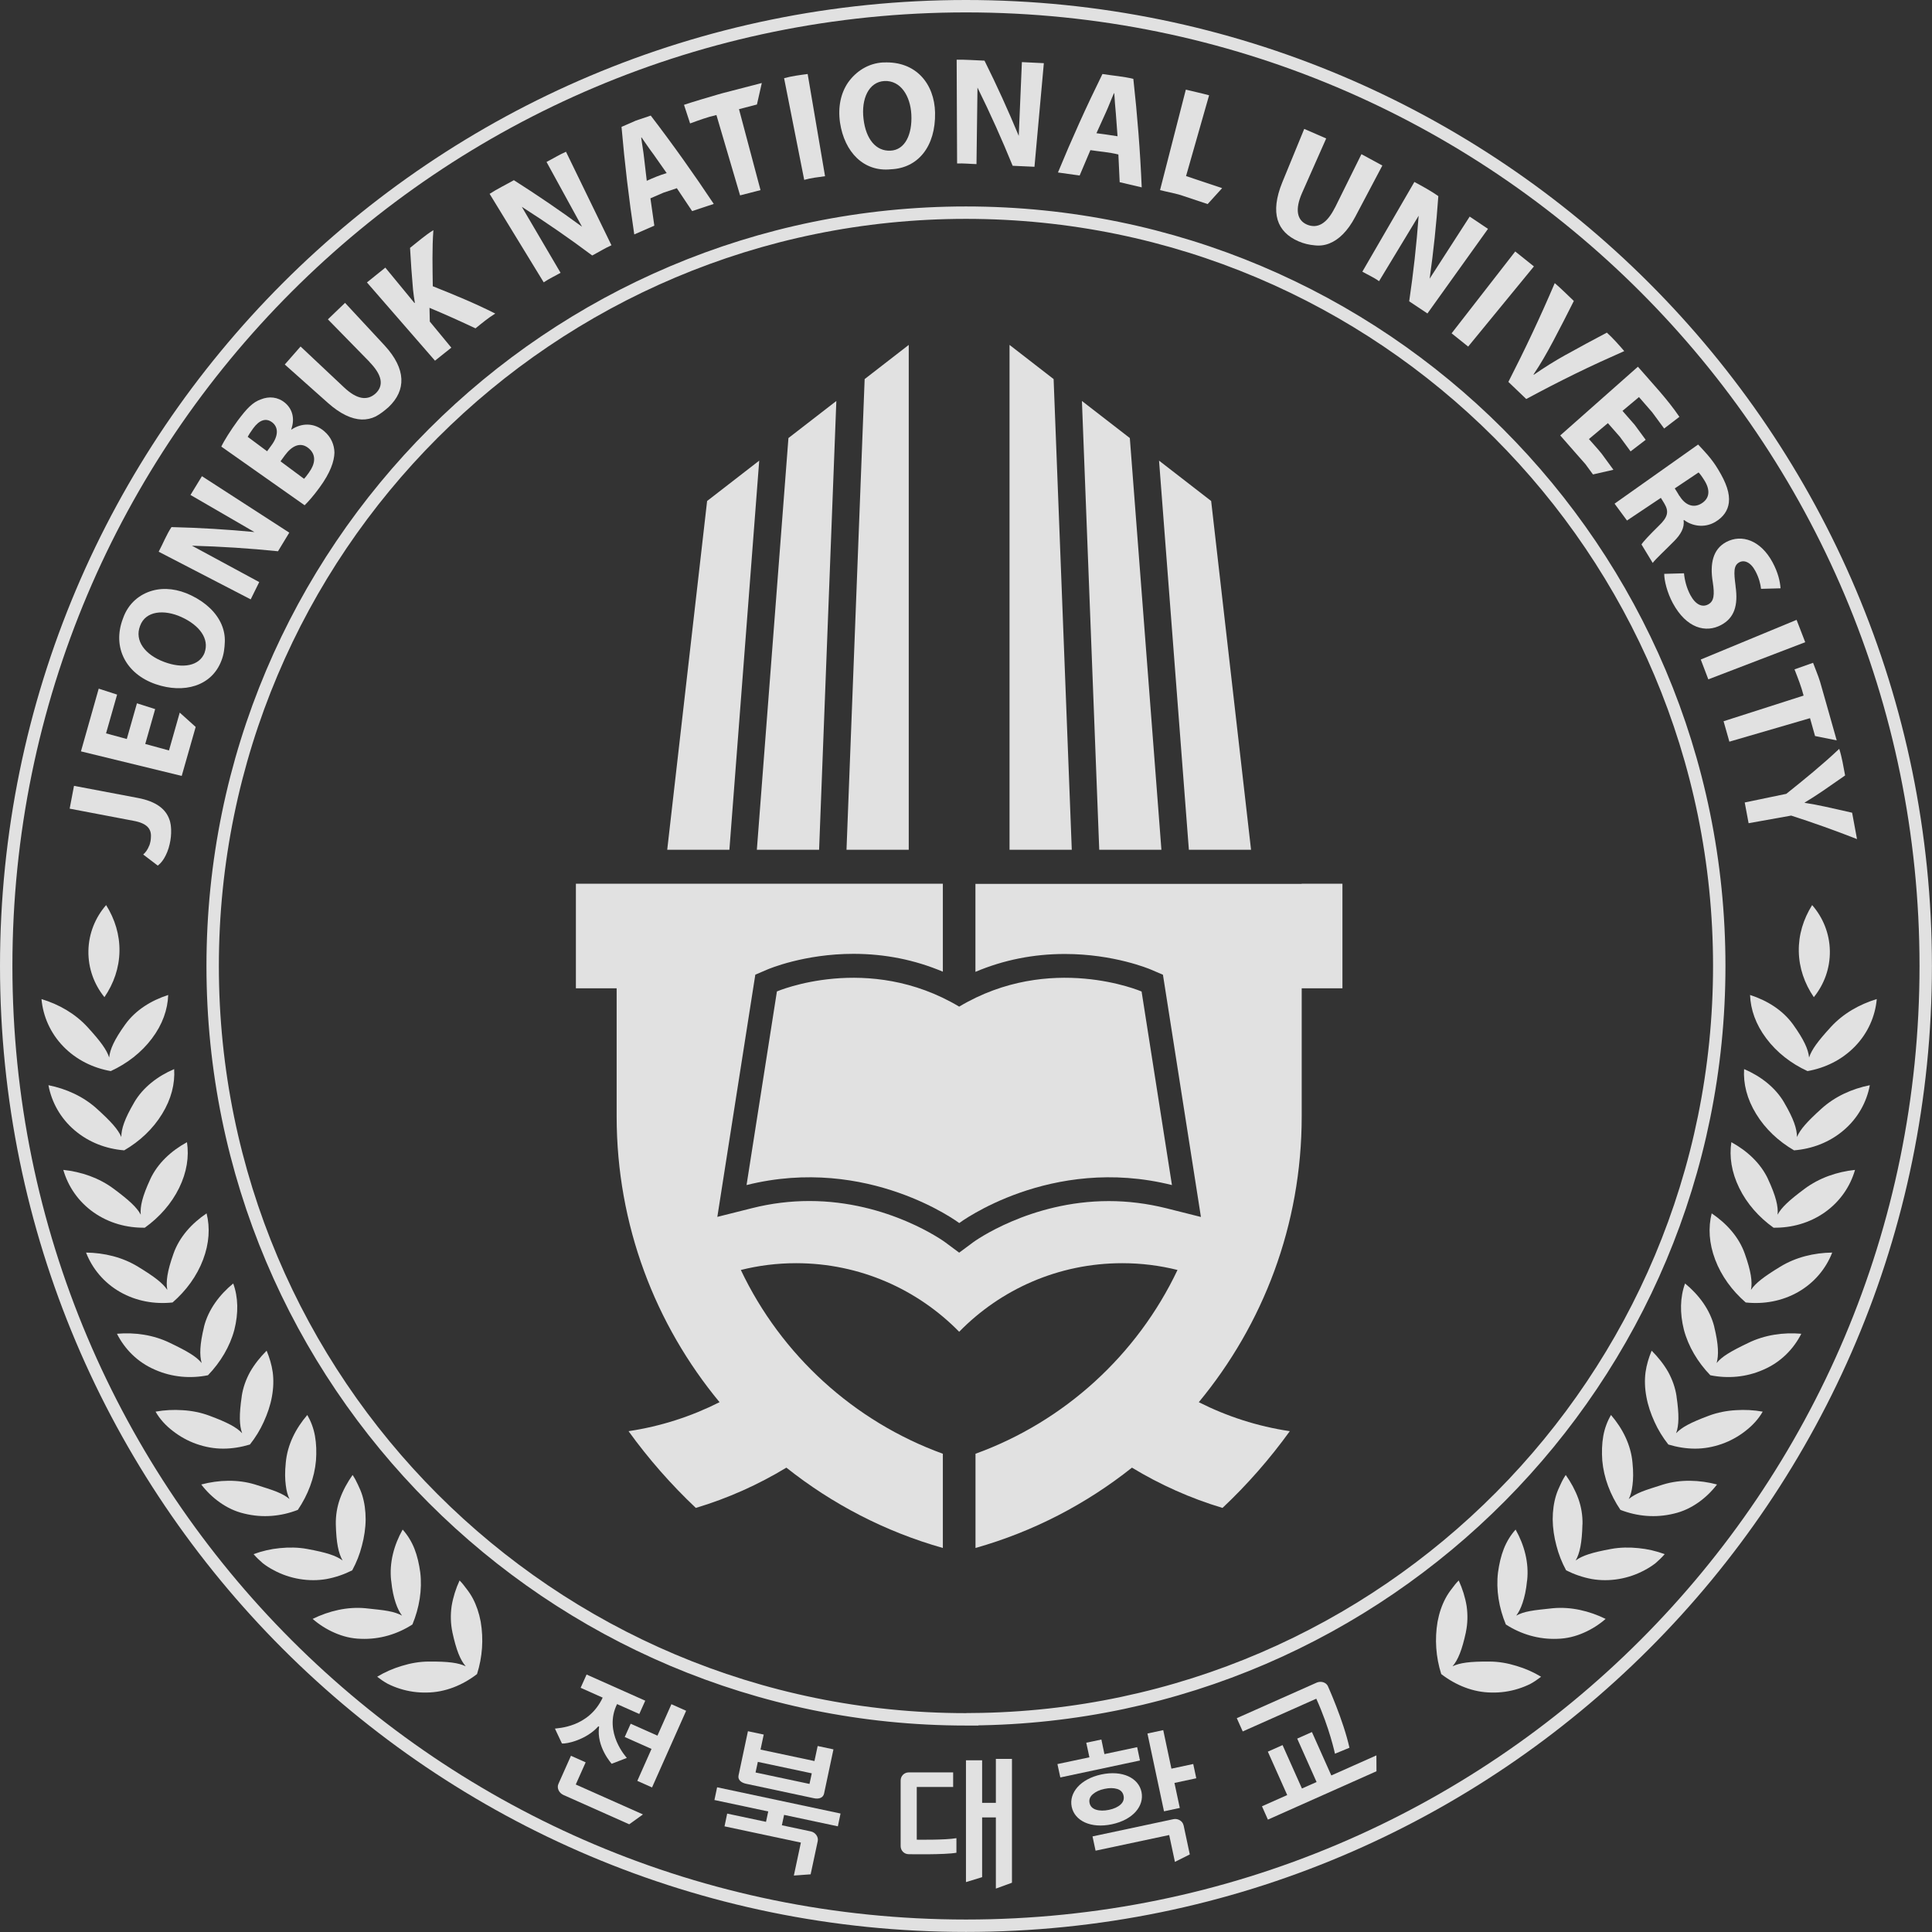 <svg width="109" height="109" viewBox="0 0 109 109" fill="none" xmlns="http://www.w3.org/2000/svg">
<rect x="0" y="0" width="109" height="109" fill="#333333" stroke="none"/>
<path d="M54.498 97.002H54.848V96.996C78.156 96.808 96.997 77.851 96.997 54.498C96.997 31.028 77.967 11.998 54.498 11.998C31.028 11.998 11.998 31.033 11.998 54.502C11.998 77.972 31.024 97.002 54.498 97.002ZM0.35 54.498C0.35 24.593 24.593 0.35 54.498 0.35C84.407 0.35 108.646 24.593 108.646 54.498C108.646 84.403 84.403 108.646 54.498 108.646C24.593 108.646 0.35 84.403 0.35 54.498Z" stroke="white" stroke-opacity="0.85" stroke-width="0.7"/>
<path d="M7.063 57.8C6.443 58.665 6.206 59.203 6.159 59.663C6.017 59.22 5.673 58.751 4.937 57.946C4.239 57.184 3.323 56.663 2.341 56.366C2.427 57.335 2.841 58.286 3.572 59.039C4.308 59.797 5.251 60.253 6.249 60.429C7.17 60.007 7.984 59.375 8.574 58.587C9.168 57.8 9.46 56.96 9.49 56.134C8.531 56.444 7.648 56.986 7.063 57.8Z" fill="white" fill-opacity="0.85"/>
<path d="M11.513 74.847C11.264 75.872 11.255 76.457 11.376 76.9C11.087 76.539 10.579 76.237 9.589 75.764C8.664 75.312 7.618 75.161 6.598 75.248C7.037 76.113 7.756 76.853 8.737 77.275C9.706 77.705 10.747 77.787 11.733 77.589C12.443 76.853 12.972 75.966 13.222 75.024C13.459 74.085 13.442 73.19 13.158 72.411C12.379 73.052 11.754 73.883 11.509 74.852L11.513 74.847Z" fill="white" fill-opacity="0.85"/>
<path d="M13.639 78.777C13.485 79.823 13.502 80.421 13.661 80.86C13.347 80.524 12.839 80.253 11.81 79.87C11.324 79.689 10.816 79.59 10.295 79.56C9.787 79.526 9.279 79.552 8.776 79.642C9.017 80.064 9.353 80.43 9.753 80.735C10.145 81.041 10.597 81.295 11.087 81.467C11.582 81.639 12.081 81.73 12.589 81.73C13.106 81.73 13.614 81.643 14.1 81.497C14.414 81.101 14.677 80.671 14.879 80.223C15.086 79.771 15.254 79.289 15.34 78.803C15.43 78.316 15.443 77.852 15.387 77.421C15.327 76.991 15.202 76.591 15.043 76.203C14.685 76.56 14.363 76.961 14.113 77.395C13.876 77.826 13.708 78.291 13.635 78.786L13.639 78.777Z" fill="white" fill-opacity="0.85"/>
<path d="M16.123 82.521C16.067 83.059 16.08 83.464 16.123 83.791C16.162 84.118 16.23 84.368 16.334 84.574C16.157 84.424 15.934 84.294 15.619 84.165C15.305 84.036 14.896 83.916 14.388 83.752C13.416 83.455 12.348 83.49 11.354 83.752C11.651 84.139 12.004 84.484 12.409 84.768C12.813 85.052 13.265 85.276 13.79 85.396C14.823 85.65 15.86 85.551 16.803 85.185C17.375 84.342 17.741 83.378 17.827 82.405C17.862 81.927 17.849 81.454 17.771 81.019C17.694 80.584 17.543 80.188 17.337 79.831C16.682 80.593 16.213 81.51 16.123 82.521Z" fill="white" fill-opacity="0.85"/>
<path d="M18.946 85.995C18.972 87.054 19.097 87.635 19.329 88.04C18.959 87.764 18.413 87.588 17.332 87.39C16.825 87.295 16.299 87.291 15.787 87.342C15.284 87.39 14.784 87.506 14.307 87.682C14.466 87.868 14.642 88.035 14.827 88.195C15.021 88.345 15.232 88.479 15.456 88.595C15.899 88.832 16.381 88.999 16.902 89.086C17.419 89.172 17.931 89.172 18.426 89.086C18.933 88.991 19.42 88.823 19.872 88.595C20.113 88.152 20.298 87.682 20.418 87.205C20.547 86.723 20.625 86.219 20.629 85.724C20.629 85.229 20.565 84.773 20.436 84.355C20.371 84.149 20.285 83.951 20.195 83.766C20.108 83.572 20.009 83.387 19.893 83.215C19.601 83.628 19.355 84.076 19.183 84.549C19.015 85.018 18.938 85.5 18.946 86V85.995Z" fill="white" fill-opacity="0.85"/>
<path d="M22.071 89.18C22.123 89.718 22.217 90.114 22.321 90.424C22.424 90.738 22.545 90.966 22.682 91.151C22.48 91.039 22.235 90.953 21.903 90.893C21.572 90.828 21.146 90.794 20.612 90.733C19.596 90.639 18.559 90.884 17.638 91.336C18.004 91.654 18.421 91.921 18.878 92.119C19.329 92.317 19.82 92.446 20.358 92.459C21.421 92.502 22.42 92.197 23.268 91.65C23.659 90.707 23.827 89.688 23.711 88.719C23.646 88.241 23.543 87.785 23.38 87.372C23.216 86.963 22.992 86.602 22.717 86.296C22.226 87.17 21.955 88.168 22.067 89.171L22.071 89.18Z" fill="white" fill-opacity="0.85"/>
<path d="M25.519 92.072C25.743 93.105 25.971 93.66 26.276 94.009C25.859 93.811 25.291 93.734 24.197 93.742C23.681 93.742 23.165 93.833 22.669 93.987C22.183 94.13 21.714 94.336 21.279 94.599C21.473 94.749 21.671 94.887 21.886 95.003C22.106 95.111 22.338 95.206 22.575 95.279C23.053 95.429 23.56 95.503 24.081 95.49C25.119 95.481 26.104 95.072 26.913 94.448C27.219 93.484 27.288 92.477 27.12 91.491C27.029 91.005 26.879 90.566 26.677 90.183C26.573 89.989 26.457 89.813 26.328 89.649C26.203 89.477 26.074 89.313 25.928 89.167C25.717 89.627 25.562 90.114 25.48 90.613C25.411 91.1 25.42 91.594 25.523 92.081L25.519 92.072Z" fill="white" fill-opacity="0.85"/>
<path d="M4.988 53.646C4.971 54.623 5.307 55.535 5.892 56.258C6.417 55.488 6.723 54.614 6.74 53.676C6.757 52.738 6.482 51.855 5.987 51.063C5.376 51.765 5.006 52.665 4.988 53.642V53.646Z" fill="white" fill-opacity="0.85"/>
<path d="M7.567 62.206C7.029 63.123 6.844 63.687 6.844 64.147C6.663 63.721 6.275 63.286 5.466 62.554C4.704 61.862 3.74 61.427 2.733 61.225C2.91 62.18 3.409 63.088 4.209 63.768C5.014 64.453 5.991 64.818 7.007 64.9C7.885 64.392 8.634 63.687 9.146 62.847C9.663 62.008 9.878 61.143 9.826 60.316C8.901 60.712 8.07 61.341 7.567 62.202V62.206Z" fill="white" fill-opacity="0.85"/>
<path d="M8.479 66.528C8.031 67.492 7.898 68.069 7.941 68.529C7.721 68.12 7.295 67.724 6.417 67.07C5.591 66.455 4.592 66.11 3.572 66.003C3.839 66.937 4.42 67.793 5.281 68.4C6.146 69.007 7.153 69.278 8.169 69.265C8.995 68.676 9.675 67.905 10.106 67.023C10.54 66.136 10.674 65.258 10.549 64.44C9.667 64.922 8.896 65.624 8.475 66.532L8.479 66.528Z" fill="white" fill-opacity="0.85"/>
<path d="M9.787 70.733C9.43 71.736 9.353 72.321 9.439 72.773C9.181 72.39 8.72 72.033 7.786 71.465C6.908 70.927 5.879 70.681 4.855 70.668C5.208 71.576 5.866 72.373 6.779 72.894C7.696 73.414 8.729 73.591 9.736 73.483C10.502 72.82 11.109 71.99 11.457 71.069C11.806 70.147 11.858 69.261 11.655 68.456C10.82 69.02 10.119 69.786 9.787 70.733Z" fill="white" fill-opacity="0.85"/>
<path d="M101.162 57.8C101.782 58.665 102.019 59.203 102.066 59.663C102.208 59.22 102.553 58.751 103.289 57.946C103.986 57.184 104.903 56.663 105.884 56.366C105.798 57.335 105.385 58.286 104.653 59.039C103.917 59.797 102.974 60.253 101.976 60.429C101.055 60.007 100.241 59.375 99.652 58.587C99.058 57.8 98.765 56.96 98.735 56.134C99.695 56.444 100.577 56.986 101.162 57.8Z" fill="white" fill-opacity="0.85"/>
<path d="M96.712 74.847C96.962 75.872 96.97 76.457 96.85 76.9C97.138 76.539 97.646 76.237 98.636 75.764C99.561 75.312 100.607 75.161 101.627 75.248C101.188 76.113 100.469 76.853 99.488 77.275C98.52 77.705 97.478 77.787 96.493 77.589C95.782 76.853 95.253 75.966 95.003 75.024C94.767 74.085 94.784 73.19 95.068 72.411C95.847 73.052 96.471 73.883 96.716 74.852L96.712 74.847Z" fill="white" fill-opacity="0.85"/>
<path d="M94.586 78.777C94.741 79.823 94.723 80.421 94.564 80.86C94.878 80.524 95.386 80.253 96.415 79.87C96.901 79.689 97.409 79.59 97.93 79.56C98.438 79.526 98.946 79.552 99.449 79.642C99.208 80.064 98.868 80.43 98.472 80.735C98.081 81.041 97.629 81.295 97.138 81.467C96.643 81.639 96.144 81.73 95.636 81.73C95.119 81.73 94.612 81.643 94.125 81.497C93.811 81.101 93.548 80.671 93.346 80.223C93.139 79.771 92.972 79.289 92.886 78.803C92.795 78.316 92.782 77.852 92.838 77.421C92.898 76.991 93.023 76.591 93.183 76.203C93.54 76.56 93.863 76.961 94.112 77.395C94.349 77.826 94.517 78.291 94.59 78.786L94.586 78.777Z" fill="white" fill-opacity="0.85"/>
<path d="M92.102 82.521C92.158 83.059 92.145 83.464 92.102 83.791C92.064 84.118 91.995 84.368 91.891 84.574C92.068 84.424 92.292 84.294 92.606 84.165C92.92 84.036 93.329 83.916 93.837 83.752C94.81 83.455 95.877 83.49 96.871 83.752C96.574 84.139 96.221 84.484 95.817 84.768C95.412 85.052 94.96 85.276 94.435 85.396C93.402 85.65 92.365 85.551 91.422 85.185C90.85 84.342 90.484 83.378 90.398 82.405C90.364 81.927 90.376 81.454 90.454 81.019C90.531 80.584 90.682 80.188 90.889 79.831C91.543 80.593 92.012 81.51 92.102 82.521Z" fill="white" fill-opacity="0.85"/>
<path d="M89.279 85.995C89.253 87.054 89.128 87.635 88.896 88.04C89.266 87.764 89.813 87.588 90.893 87.39C91.401 87.295 91.926 87.291 92.438 87.342C92.942 87.39 93.441 87.506 93.919 87.682C93.759 87.868 93.583 88.035 93.398 88.195C93.204 88.345 92.993 88.479 92.769 88.595C92.326 88.832 91.844 88.999 91.328 89.086C90.811 89.172 90.299 89.172 89.804 89.086C89.296 88.991 88.81 88.823 88.358 88.595C88.117 88.152 87.932 87.682 87.811 87.205C87.682 86.723 87.605 86.219 87.6 85.724C87.6 85.229 87.665 84.773 87.794 84.355C87.859 84.149 87.945 83.951 88.035 83.766C88.121 83.572 88.22 83.387 88.336 83.215C88.629 83.628 88.874 84.076 89.046 84.549C89.214 85.018 89.292 85.5 89.283 86L89.279 85.995Z" fill="white" fill-opacity="0.85"/>
<path d="M86.154 89.18C86.102 89.718 86.008 90.114 85.904 90.424C85.801 90.738 85.681 90.966 85.543 91.151C85.745 91.039 85.99 90.953 86.322 90.893C86.653 90.828 87.079 90.794 87.613 90.733C88.629 90.639 89.666 90.884 90.587 91.336C90.221 91.654 89.804 91.921 89.348 92.119C88.896 92.317 88.405 92.446 87.867 92.459C86.804 92.502 85.805 92.197 84.957 91.65C84.566 90.707 84.398 89.688 84.514 88.719C84.579 88.241 84.682 87.785 84.846 87.372C85.009 86.963 85.233 86.602 85.508 86.296C85.999 87.17 86.27 88.168 86.158 89.171L86.154 89.18Z" fill="white" fill-opacity="0.85"/>
<path d="M82.707 92.072C82.483 93.105 82.255 93.66 81.949 94.009C82.367 93.811 82.935 93.734 84.028 93.742C84.544 93.742 85.061 93.833 85.556 93.987C86.042 94.13 86.511 94.336 86.946 94.599C86.752 94.749 86.554 94.887 86.339 95.003C86.12 95.111 85.887 95.206 85.65 95.279C85.173 95.429 84.665 95.503 84.144 95.49C83.107 95.481 82.121 95.072 81.312 94.448C81.006 93.484 80.938 92.477 81.105 91.491C81.196 91.005 81.346 90.566 81.549 90.183C81.652 89.989 81.768 89.813 81.897 89.649C82.022 89.477 82.151 89.313 82.298 89.167C82.508 89.627 82.663 90.114 82.745 90.613C82.814 91.1 82.805 91.594 82.702 92.081L82.707 92.072Z" fill="white" fill-opacity="0.85"/>
<path d="M103.237 53.646C103.254 54.623 102.918 55.535 102.333 56.258C101.808 55.488 101.502 54.614 101.485 53.676C101.468 52.738 101.743 51.855 102.238 51.063C102.85 51.765 103.22 52.665 103.237 53.642V53.646Z" fill="white" fill-opacity="0.85"/>
<path d="M100.659 62.206C101.197 63.123 101.382 63.687 101.382 64.147C101.563 63.721 101.95 63.286 102.759 62.554C103.521 61.862 104.485 61.427 105.492 61.225C105.316 62.18 104.816 63.088 104.016 63.768C103.211 64.453 102.234 64.818 101.218 64.9C100.34 64.392 99.591 63.687 99.079 62.847C98.563 62.008 98.347 61.143 98.399 60.316C99.324 60.712 100.155 61.341 100.659 62.202V62.206Z" fill="white" fill-opacity="0.85"/>
<path d="M99.751 66.528C100.198 67.492 100.332 68.069 100.289 68.529C100.508 68.12 100.934 67.724 101.812 67.07C102.639 66.455 103.637 66.11 104.657 66.003C104.39 66.937 103.809 67.793 102.949 68.4C102.083 69.007 101.076 69.278 100.061 69.265C99.234 68.676 98.554 67.905 98.124 67.023C97.689 66.136 97.556 65.258 97.68 64.44C98.563 64.922 99.333 65.624 99.755 66.532L99.751 66.528Z" fill="white" fill-opacity="0.85"/>
<path d="M98.438 70.733C98.795 71.736 98.873 72.321 98.787 72.773C99.045 72.39 99.505 72.033 100.439 71.465C101.317 70.927 102.346 70.681 103.37 70.668C103.017 71.576 102.359 72.373 101.446 72.894C100.53 73.414 99.497 73.591 98.49 73.483C97.723 72.82 97.117 71.99 96.768 71.069C96.419 70.147 96.368 69.261 96.57 68.456C97.405 69.02 98.106 69.786 98.438 70.733Z" fill="white" fill-opacity="0.85"/>
<path d="M35.246 97.999L36.757 98.671L35.956 100.474L36.787 100.844L38.711 96.519L37.88 96.148L37.092 97.922L35.582 97.25L35.246 97.999Z" fill="white" fill-opacity="0.85"/>
<path d="M32.483 100.68L33.042 99.428L32.212 99.058L31.506 100.642C31.402 100.87 31.532 101.154 31.79 101.27L35.5 102.923L36.275 102.367L32.487 100.68H32.483Z" fill="white" fill-opacity="0.85"/>
<path d="M34.82 96.144L36.068 96.699L36.404 95.95L33.094 94.474L32.758 95.222L34.002 95.778C33.206 97.478 31.454 97.491 31.308 97.525L31.704 98.365C31.97 98.395 33.081 98.158 33.757 97.396L33.8 97.413C33.632 98.55 34.51 99.509 34.51 99.509L35.366 99.178C35.366 99.178 34.023 97.745 34.815 96.139L34.82 96.144Z" fill="white" fill-opacity="0.85"/>
<path d="M42.093 100.637L45.911 101.451C46.187 101.511 46.436 101.442 46.492 101.193L47.022 98.696L46.131 98.507L45.95 99.355L42.907 98.709L43.088 97.861L42.197 97.672L41.667 100.168C41.616 100.414 41.814 100.577 42.093 100.637ZM42.756 99.402L45.799 100.048L45.67 100.646L42.627 100L42.756 99.402Z" fill="white" fill-opacity="0.85"/>
<path d="M47.271 103.034L47.422 102.316L40.458 100.835L40.307 101.554L43.342 102.199L43.217 102.785L41.026 102.32L40.876 103.039L45.184 103.955L44.788 105.815L45.735 105.746L46.135 103.874C46.187 103.628 45.997 103.379 45.752 103.327L44.112 102.978L44.237 102.393L47.276 103.039L47.271 103.034Z" fill="white" fill-opacity="0.85"/>
<path d="M53.96 104.533V103.706C53.323 103.818 51.722 103.792 51.722 103.792V100.818H53.775V99.996H51.265C51.016 99.996 50.813 100.198 50.813 100.448V104.158C50.813 104.408 51.016 104.61 51.265 104.61C51.265 104.61 53.323 104.649 53.96 104.528" fill="white" fill-opacity="0.85"/>
<path d="M56.185 101.714H55.41V99.312H54.498V106.185L55.41 105.906V102.536H56.185V106.551L57.093 106.22V99.234H56.185V101.714Z" fill="white" fill-opacity="0.85"/>
<path d="M62.133 100.112C60.95 100.366 60.3 101.149 60.463 101.937C60.631 102.724 61.535 103.176 62.731 102.922C63.928 102.668 64.565 101.885 64.401 101.097C64.234 100.31 63.33 99.858 62.133 100.112ZM63.222 101.808C63.067 101.95 62.848 102.049 62.564 102.109C62.292 102.165 62.047 102.165 61.84 102.1C61.634 102.036 61.509 101.907 61.47 101.717C61.432 101.532 61.492 101.369 61.655 101.227C61.819 101.085 62.038 100.981 62.314 100.925C62.589 100.865 62.83 100.869 63.033 100.93C63.231 100.994 63.351 101.119 63.39 101.313C63.429 101.502 63.373 101.67 63.222 101.808Z" fill="white" fill-opacity="0.85"/>
<path d="M62.31 98.963L62.138 98.141L61.285 98.321L61.462 99.144L59.658 99.526L59.822 100.28L64.315 99.324L64.156 98.571L62.31 98.963Z" fill="white" fill-opacity="0.85"/>
<path d="M65.628 97.611L64.737 97.801L65.671 102.191L66.562 102.001L66.261 100.59L67.492 100.327L67.32 99.522L66.089 99.785L65.628 97.611Z" fill="white" fill-opacity="0.85"/>
<path d="M66.773 102.978C66.721 102.733 66.45 102.583 66.205 102.634L61.638 103.607L61.81 104.412L65.964 103.529L66.287 105.044L67.126 104.623L66.777 102.983L66.773 102.978Z" fill="white" fill-opacity="0.85"/>
<path d="M76.13 98.606L75.316 98.942C75.316 98.942 75.015 97.5 74.262 95.838L70.113 97.685L69.777 96.936L74.305 94.922C74.542 94.835 74.796 94.913 74.907 95.107C74.907 95.107 75.786 97.039 76.134 98.606" fill="white" fill-opacity="0.85"/>
<path d="M75.11 100.168L74.017 97.719L73.186 98.089L74.279 100.538L73.453 100.904L72.36 98.455L71.529 98.825L72.622 101.274L71.198 101.907L71.533 102.66L77.658 99.931L77.654 99.036L75.11 100.168Z" fill="white" fill-opacity="0.85"/>
<path d="M8.415 47.715C8.337 47.921 8.217 48.093 8.079 48.21L8.892 48.829H8.901V48.834H8.905C8.905 48.834 8.931 48.816 8.965 48.782C9.064 48.7 9.163 48.58 9.254 48.433C9.387 48.214 9.503 47.938 9.572 47.624C9.637 47.349 9.663 47.073 9.654 46.819C9.654 46.806 9.654 46.798 9.654 46.785C9.654 46.742 9.65 46.699 9.645 46.66C9.645 46.621 9.637 46.583 9.633 46.544C9.628 46.514 9.624 46.484 9.615 46.453C9.611 46.432 9.607 46.406 9.602 46.385C9.59 46.337 9.581 46.294 9.564 46.255C9.361 45.649 8.819 45.218 7.786 45.02L4.175 44.336L3.93 45.623L7.524 46.307C8.316 46.449 8.548 46.781 8.514 47.237C8.514 47.306 8.505 47.379 8.492 47.456C8.475 47.547 8.449 47.637 8.419 47.719" fill="white" fill-opacity="0.85"/>
<path d="M8.195 41.973L8.754 40.006L7.726 39.679L7.153 41.693L5.983 41.375L6.607 39.188L5.569 38.852L4.567 42.391L10.252 43.776L11.04 41.013L10.14 40.204L9.534 42.339L8.195 41.973Z" fill="white" fill-opacity="0.85"/>
<path d="M6.943 34.88C7.248 34.014 7.898 33.524 8.587 33.326C9.284 33.128 10.054 33.236 10.782 33.588C11.647 34.006 12.219 34.587 12.495 35.224C12.633 35.542 12.697 35.878 12.684 36.214C12.671 36.554 12.633 36.92 12.49 37.277C11.94 38.719 10.369 39.141 8.793 38.603C7.132 38.039 6.301 36.537 6.943 34.88ZM11.544 36.816C11.819 36.046 11.264 35.28 10.231 34.811C9.271 34.376 8.212 34.449 7.902 35.314C7.58 36.154 8.186 36.941 9.254 37.342C10.325 37.746 11.259 37.57 11.548 36.816" fill="white" fill-opacity="0.85"/>
<path d="M16.442 24.236C17.01 23.862 17.707 23.832 18.284 24.322C18.688 24.662 18.86 25.101 18.869 25.536C18.856 26.027 18.641 26.672 18.021 27.516C17.677 27.989 17.38 28.316 17.186 28.506L12.486 25.196C12.637 24.873 13.02 24.262 13.416 23.724C13.911 23.066 14.246 22.691 14.733 22.527C15.172 22.351 15.675 22.386 16.08 22.726C16.48 23.061 16.657 23.595 16.429 24.228L16.442 24.241M15.069 25.459L15.318 25.119C15.718 24.576 15.706 24.107 15.366 23.836C15.017 23.561 14.634 23.685 14.281 24.172C14.113 24.404 14.027 24.546 13.975 24.645L15.069 25.459ZM17.444 26.638C17.767 26.195 17.879 25.661 17.397 25.278C16.936 24.908 16.454 25.17 16.08 25.678L15.826 26.027L17.152 27.012C17.238 26.926 17.324 26.81 17.444 26.642" fill="white" fill-opacity="0.85"/>
<path d="M20.849 20.427C21.572 21.167 21.658 21.757 21.193 22.196C20.733 22.613 20.151 22.553 19.411 21.856L16.958 19.549L16.067 20.565L18.503 22.734C19.2 23.354 19.837 23.646 20.401 23.668C20.685 23.676 20.948 23.616 21.197 23.496C21.438 23.366 21.679 23.186 21.929 22.962C22.919 22.019 22.923 20.823 21.701 19.493L19.467 17.087L18.499 18.017L20.853 20.423L20.849 20.427Z" fill="white" fill-opacity="0.85"/>
<path d="M24.451 12.985C23.982 13.274 23.569 13.644 23.134 13.984C23.177 14.78 23.233 15.563 23.302 16.338C23.332 16.579 23.358 16.825 23.405 17.078L23.384 17.096L21.74 15.099L20.702 15.934L24.542 20.35L25.463 19.614L24.249 18.142L24.232 17.367C25.114 17.737 25.979 18.124 26.827 18.525C27.189 18.232 27.546 17.935 27.942 17.69C26.762 17.096 25.626 16.631 24.417 16.149C24.404 15.116 24.374 14.005 24.451 12.985Z" fill="white" fill-opacity="0.85"/>
<path d="M45.369 10.149C45.752 10.041 46.152 9.994 46.548 9.942L45.567 4.175C45.119 4.235 44.672 4.291 44.237 4.412L45.373 10.153L45.369 10.149Z" fill="white" fill-opacity="0.85"/>
<path d="M49.841 3.525C51.687 3.435 52.72 4.739 52.755 6.353C52.793 8.272 51.786 9.486 50.263 9.551C48.726 9.71 47.642 8.578 47.392 6.917C47.267 6.047 47.431 5.251 47.857 4.64C48.283 4.046 48.963 3.564 49.845 3.521M50.237 8.5C51.055 8.466 51.476 7.592 51.416 6.456C51.36 5.406 50.809 4.528 49.897 4.571C49.002 4.622 48.584 5.591 48.718 6.706C48.851 7.859 49.428 8.539 50.237 8.5Z" fill="white" fill-opacity="0.85"/>
<path d="M68.215 5.376C67.78 5.256 67.337 5.165 66.902 5.058L65.447 10.726C65.899 10.842 66.364 10.911 66.803 11.07L68.133 11.514L68.951 10.614L66.915 9.934L68.215 5.376Z" fill="white" fill-opacity="0.85"/>
<path d="M75.312 11.715C74.856 12.632 74.322 12.916 73.737 12.671C73.169 12.425 73.053 11.814 73.457 10.893L74.822 7.811L73.582 7.273L72.343 10.291C71.641 12.021 72.046 13.088 73.255 13.613C73.569 13.751 73.879 13.816 74.172 13.841C74.456 13.876 74.736 13.841 75.002 13.734C75.536 13.523 76.035 13.037 76.457 12.24L77.99 9.339L76.81 8.698L75.317 11.715H75.312Z" fill="white" fill-opacity="0.85"/>
<path d="M81.897 18.805L82.831 19.554L86.541 15.03L85.487 14.187L81.897 18.805Z" fill="white" fill-opacity="0.85"/>
<path d="M88.345 20.014C87.734 20.354 87.123 20.733 86.537 21.142L86.52 21.125C86.933 20.513 87.273 19.911 87.613 19.274C88.013 18.516 88.409 17.75 88.793 16.98C88.435 16.644 88.091 16.291 87.716 15.973C86.912 17.862 86.025 19.739 85.1 21.546L86.107 22.511C87.011 22.024 87.927 21.551 88.857 21.095C89.787 20.638 90.695 20.225 91.638 19.808C91.323 19.446 91.013 19.089 90.656 18.766C89.877 19.175 89.111 19.592 88.349 20.014H88.345Z" fill="white" fill-opacity="0.85"/>
<path d="M90.712 23.87L91.388 24.641L91.995 25.467L92.847 24.813L92.227 23.969L91.538 23.181L92.468 22.402L93.213 23.259L93.888 24.176L94.749 23.517C94.061 22.502 93.208 21.615 92.408 20.689L88.026 24.567L88.973 25.648L89.447 26.186L89.873 26.767L91.026 26.504L90.372 25.609C90.144 25.321 89.886 25.049 89.645 24.77L90.708 23.879L90.712 23.87Z" fill="white" fill-opacity="0.85"/>
<path d="M94.986 29.35C95.046 29.771 94.827 30.155 94.435 30.546C93.957 31.033 93.385 31.558 93.243 31.76L92.61 30.718C92.705 30.559 93.045 30.198 93.574 29.677C94.117 29.165 94.16 28.85 93.901 28.411C93.832 28.304 93.772 28.192 93.703 28.089L91.792 29.367L91.091 28.416L95.804 25.08C96.105 25.399 96.566 25.863 96.931 26.479C97.392 27.236 97.603 27.835 97.538 28.364C97.482 28.807 97.228 29.177 96.768 29.449C96.122 29.827 95.416 29.651 95.012 29.337L94.99 29.35M94.758 27.981C95.089 28.523 95.563 28.674 95.997 28.403C96.454 28.119 96.492 27.663 96.183 27.142C96.015 26.871 95.903 26.724 95.83 26.655L94.487 27.555C94.581 27.693 94.663 27.839 94.749 27.981" fill="white" fill-opacity="0.85"/>
<path d="M95.954 37.209L96.38 38.328L101.847 36.232L101.36 34.971L95.954 37.209Z" fill="white" fill-opacity="0.85"/>
<path d="M101.244 37.768C101.433 38.254 101.627 38.736 101.756 39.244L97.241 40.691L97.568 41.844L102.118 40.518L102.402 41.525L103.624 41.771L103 39.567L102.686 38.465C102.574 38.099 102.419 37.751 102.29 37.394L101.244 37.764V37.768Z" fill="white" fill-opacity="0.85"/>
<path d="M38.934 6.964C39.425 6.787 39.911 6.602 40.419 6.49L41.754 11.023L42.907 10.726L41.693 6.159L42.705 5.896L42.98 4.683L40.772 5.255L40.514 5.328C40.148 5.432 38.947 5.789 38.59 5.914L38.934 6.964Z" fill="white" fill-opacity="0.85"/>
<path d="M104.489 45.85L102.996 45.515C102.553 45.42 102.195 45.351 101.817 45.295V45.278C102.161 45.067 102.449 44.891 102.832 44.628L104.098 43.75C103.999 43.247 103.926 42.739 103.766 42.248C102.845 43.122 101.786 43.983 100.779 44.787L98.434 45.274L98.653 46.444L101.055 46.014C102.286 46.41 103.525 46.853 104.769 47.34L104.494 45.855L104.489 45.85Z" fill="white" fill-opacity="0.85"/>
<path d="M39.051 11.914L38.186 10.618L37.428 10.872L36.696 11.19L36.916 12.731L35.784 13.226C35.483 11.229 35.242 9.206 35.065 7.158L35.874 6.805L36.714 6.521C37.966 8.156 39.15 9.822 40.269 11.505L39.051 11.909V11.914ZM36.49 10.2C36.856 10.033 37.226 9.878 37.613 9.766L37.622 9.779L36.869 8.707C36.649 8.419 36.395 8.036 36.193 7.751L36.176 7.76C36.219 8.117 36.305 8.565 36.339 8.918L36.49 10.205V10.2Z" fill="white" fill-opacity="0.85"/>
<path d="M63.17 10.274L63.097 8.716C62.581 8.586 62.043 8.552 61.518 8.47L60.911 9.903L59.688 9.731C60.455 7.868 61.29 6.017 62.198 4.175C62.779 4.269 63.368 4.308 63.941 4.45C64.169 6.503 64.328 8.543 64.414 10.571L63.166 10.278L63.17 10.274ZM61.858 7.515C62.254 7.571 62.654 7.618 63.05 7.687V7.7L62.955 6.413C62.916 6.056 62.891 5.617 62.865 5.259H62.848C62.701 5.587 62.542 6.013 62.396 6.331L61.862 7.51L61.858 7.515Z" fill="white" fill-opacity="0.85"/>
<path d="M30.675 15.929L27.623 10.936C28.062 10.652 28.536 10.424 28.992 10.166C30.326 11.014 31.609 11.888 32.836 12.791L30.834 9.137C31.2 8.948 31.553 8.728 31.932 8.561L34.497 13.837C34.122 14.005 33.774 14.225 33.412 14.414C32.147 13.467 30.821 12.55 29.44 11.668L31.626 15.391C31.312 15.572 30.976 15.723 30.675 15.929Z" fill="white" fill-opacity="0.85"/>
<path d="M14.147 33.817L8.952 31.127C9.198 30.667 9.387 30.172 9.675 29.737C11.264 29.776 12.826 29.87 14.354 30.017L10.747 27.925L11.393 26.866L16.321 30.051L15.684 31.101C14.1 30.938 12.482 30.834 10.829 30.787L14.625 32.84L14.143 33.817H14.147Z" fill="white" fill-opacity="0.85"/>
<path d="M53.998 9.224L53.973 3.37C54.498 3.357 55.019 3.405 55.544 3.422C56.249 4.838 56.891 6.254 57.476 7.666L57.653 3.504L58.892 3.564L58.363 9.409L57.132 9.353C56.534 7.885 55.875 6.413 55.148 4.941L55.092 9.258C54.726 9.25 54.36 9.207 53.994 9.224H53.998Z" fill="white" fill-opacity="0.85"/>
<path d="M76.862 15.326L79.797 10.265C80.257 10.514 80.722 10.764 81.148 11.065C81.037 12.649 80.873 14.203 80.658 15.722L82.917 12.219L83.95 12.912L80.533 17.685L79.504 17C79.737 15.425 79.918 13.816 80.038 12.171L77.804 15.864C77.507 15.649 77.167 15.503 76.853 15.322L76.862 15.326Z" fill="white" fill-opacity="0.85"/>
<path d="M97.921 33.08C97.814 32.271 97.801 31.901 98.128 31.725C98.395 31.578 98.761 31.703 99.032 32.211C99.243 32.603 99.325 32.96 99.355 33.222L100.431 33.192H100.456C100.426 32.801 100.319 32.306 100 31.716C99.337 30.489 98.266 30.111 97.383 30.584C96.635 30.989 96.462 31.806 96.63 32.835C96.746 33.58 96.695 33.928 96.372 34.1C96.036 34.281 95.662 34.118 95.369 33.575C95.15 33.166 95.042 32.715 95.008 32.344L93.91 32.375H93.893C93.893 32.758 94.056 33.429 94.375 34.023C95.145 35.452 96.243 35.727 97.108 35.258C97.835 34.867 98.076 34.178 97.917 33.076L97.921 33.08Z" fill="white" fill-opacity="0.85"/>
<path d="M51.27 47.943V19.459L48.782 21.387L47.758 47.943H51.27Z" fill="white" fill-opacity="0.85"/>
<path d="M44.482 24.714L42.7 47.943H46.212L47.185 22.622L44.482 24.714Z" fill="white" fill-opacity="0.85"/>
<path d="M39.894 28.265L37.643 47.943H41.151L42.834 25.988L39.894 28.265Z" fill="white" fill-opacity="0.85"/>
<path d="M59.443 21.387L56.956 19.459V47.943H60.468L59.443 21.387Z" fill="white" fill-opacity="0.85"/>
<path d="M63.743 24.714L61.04 22.622L62.017 47.943H65.525L63.743 24.714Z" fill="white" fill-opacity="0.85"/>
<path d="M68.331 28.265L65.391 25.988L67.074 47.943H70.582L68.331 28.265Z" fill="white" fill-opacity="0.85"/>
<path d="M73.436 49.867H55.032V54.83C56.611 54.162 58.303 53.822 60.076 53.822C62.848 53.822 64.845 54.666 64.927 54.7L65.611 54.993L65.727 55.729L67.44 66.653L67.754 68.659L65.783 68.163C64.724 67.901 63.64 67.763 62.559 67.763C58.096 67.763 54.945 70.057 54.92 70.075L54.115 70.673L53.31 70.075C53.28 70.053 50.129 67.759 45.666 67.759C44.586 67.759 43.501 67.892 42.442 68.159L40.471 68.654L40.785 66.648L42.498 55.725L42.614 54.989L43.299 54.696C43.38 54.662 45.377 53.814 48.149 53.814C49.927 53.814 51.614 54.154 53.194 54.821V49.858H32.491V55.759H34.79V62.986C34.79 69.115 36.972 74.731 40.596 79.109C39.008 79.909 37.282 80.473 35.461 80.744C36.589 82.307 37.863 83.757 39.257 85.074C41.069 84.532 42.782 83.761 44.366 82.802C46.949 84.855 49.935 86.413 53.194 87.334V82.018C48.167 80.193 44.069 76.44 41.797 71.65C42.795 71.4 43.837 71.267 44.913 71.267C48.52 71.267 51.778 72.752 54.115 75.136C56.452 72.747 59.71 71.267 63.317 71.267C64.393 71.267 65.434 71.4 66.433 71.65C64.16 76.44 60.059 80.198 55.036 82.018V87.334C58.294 86.413 61.281 84.855 63.863 82.802C65.447 83.761 67.16 84.532 68.972 85.074C70.371 83.757 71.641 82.307 72.769 80.744C70.944 80.473 69.218 79.909 67.634 79.109C71.258 74.731 73.44 69.115 73.44 62.986V55.759H75.738V49.858H73.44L73.436 49.867Z" fill="white" fill-opacity="0.85"/>
<path d="M64.397 55.935C64.397 55.935 59.254 53.723 54.115 56.792C48.971 53.723 43.832 55.935 43.832 55.935L42.119 66.859C48.976 65.146 54.119 69.002 54.119 69.002C54.119 69.002 59.262 65.146 66.119 66.859L64.406 55.935H64.397Z" fill="white" fill-opacity="0.85"/>
</svg>
